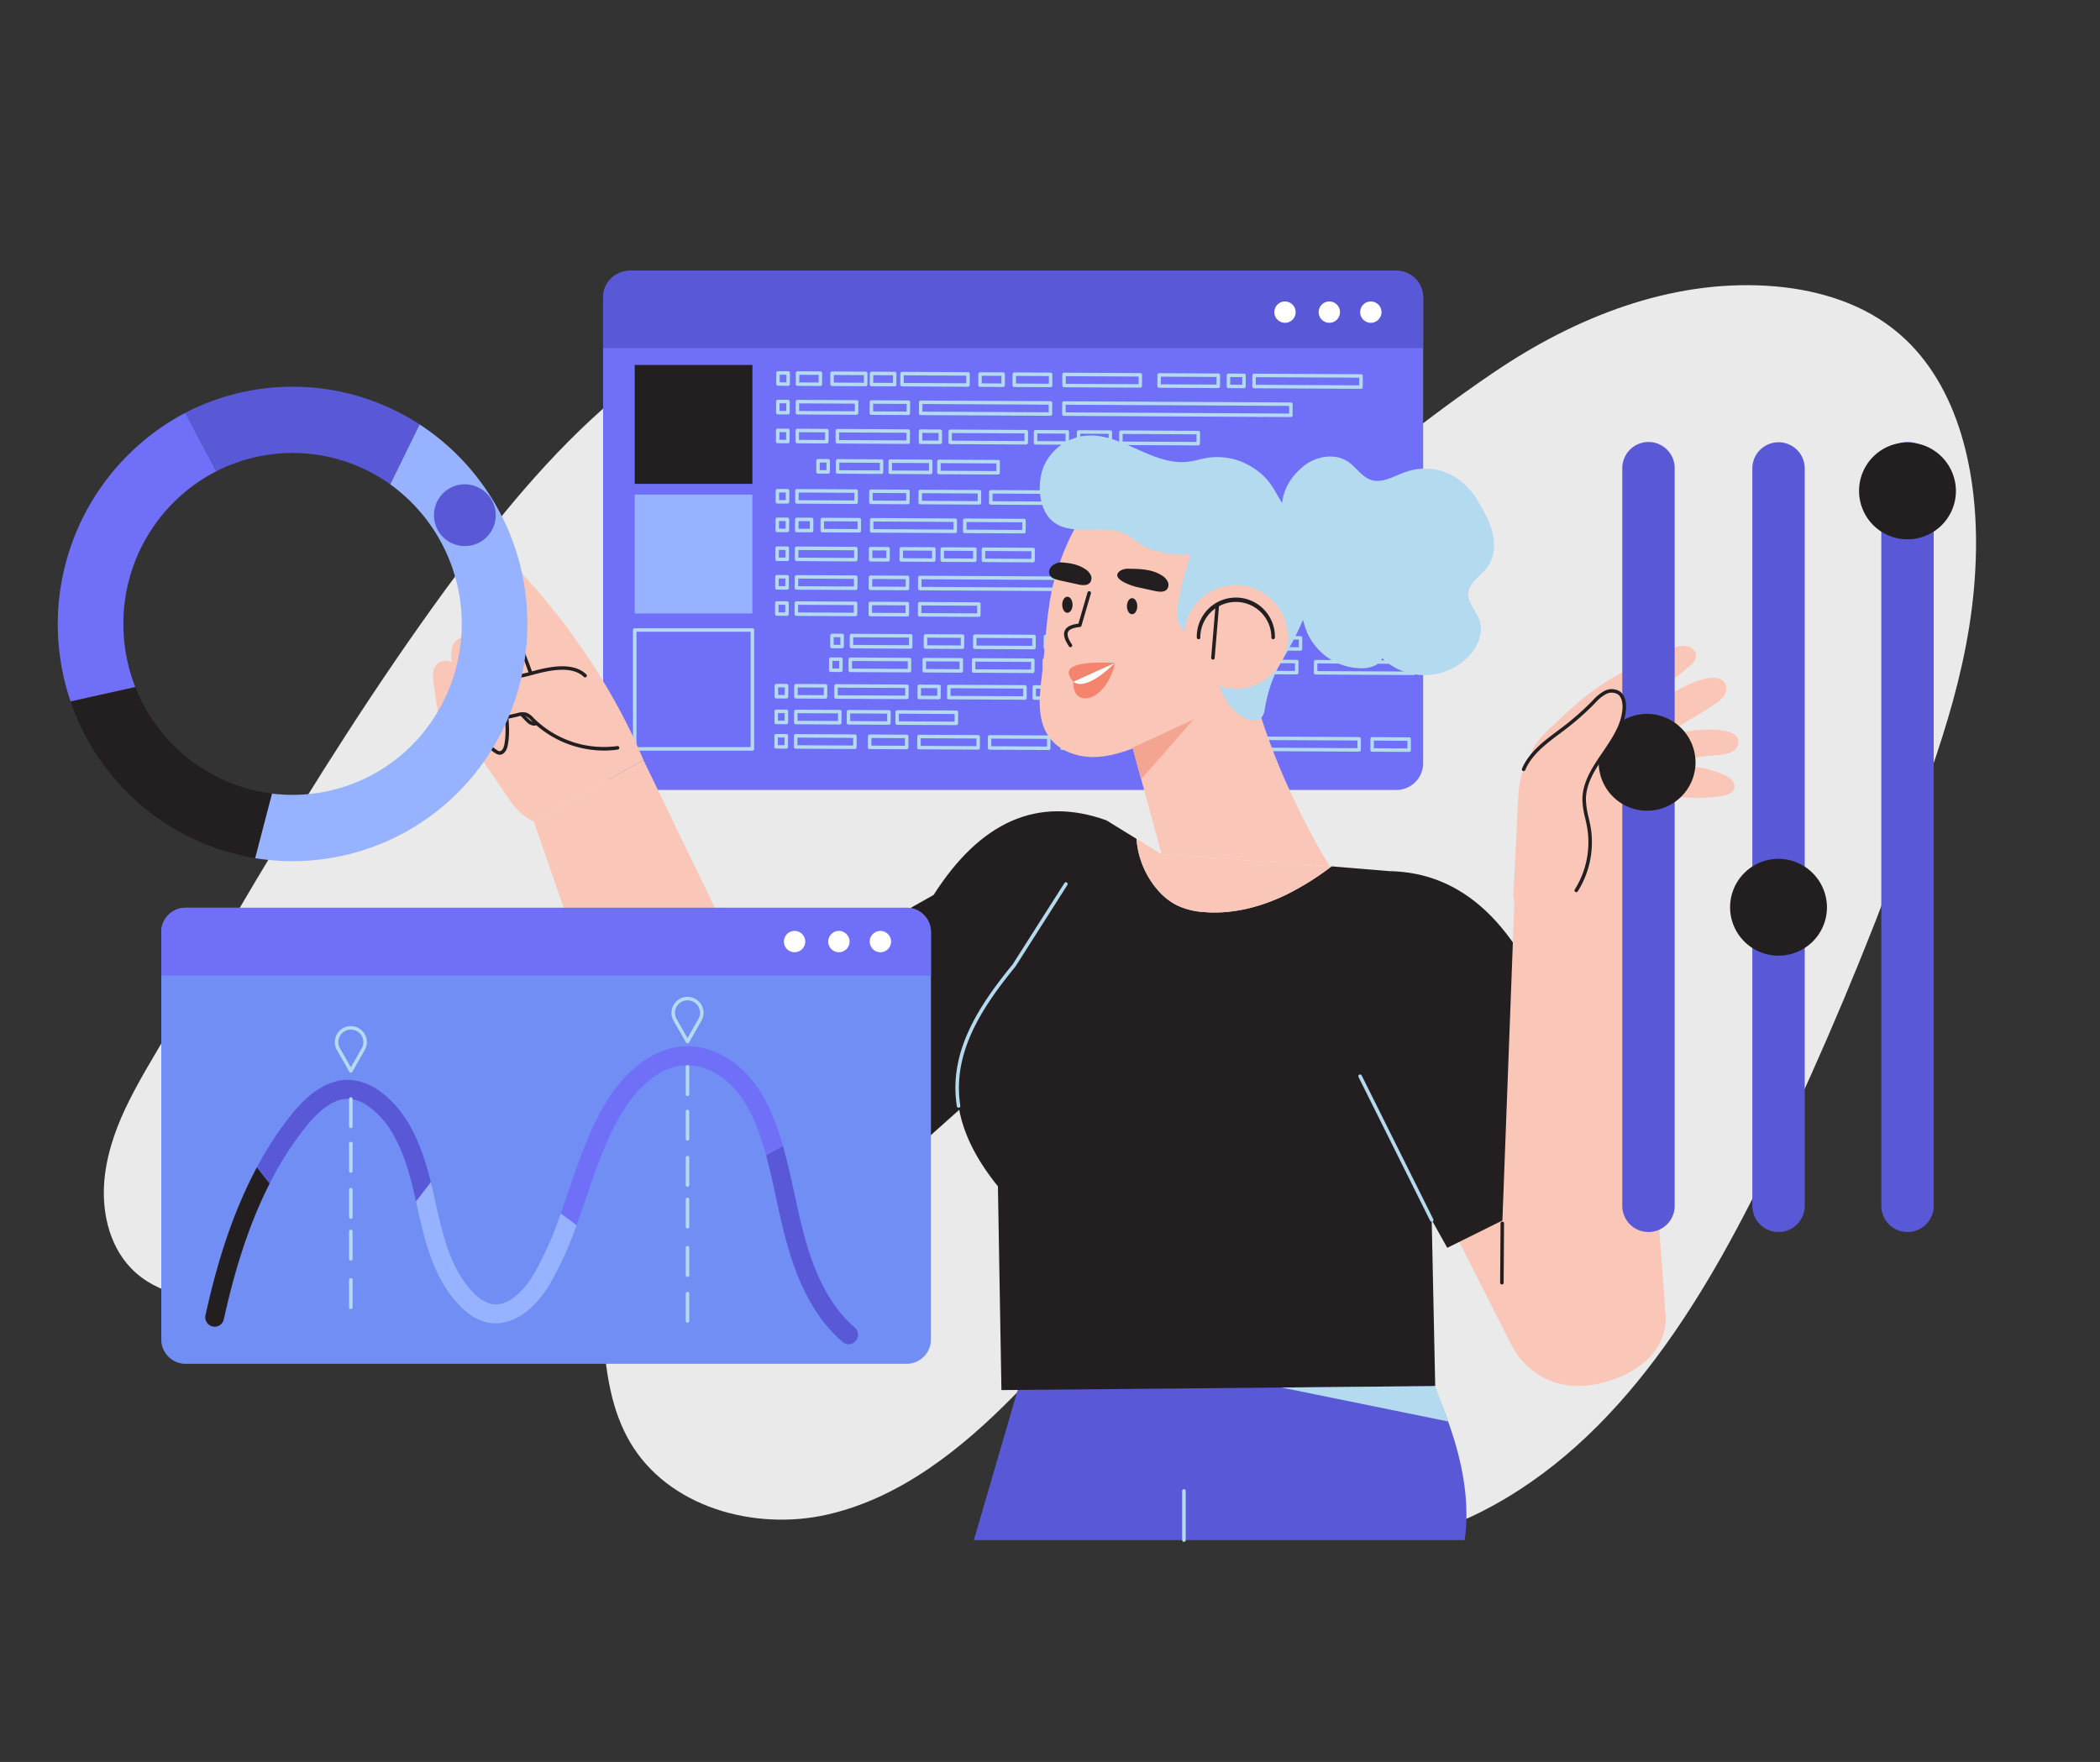 <svg xmlns="http://www.w3.org/2000/svg" xmlns:xlink="http://www.w3.org/1999/xlink" width="715" height="600" viewBox="0 0 715 600"><rect x="0" y="0" width="715" height="600" fill="#333333" stroke="none"/><defs><clipPath id="clip-path"><rect id="Rechteck_31996" data-name="Rechteck 31996" width="653.125" height="432.832" fill="none"></rect></clipPath><clipPath id="clip-p_Header_Artwork_a"><rect width="715" height="600"></rect></clipPath></defs><g id="p_Header_Artwork_a" clip-path="url(#clip-p_Header_Artwork_a)"><g id="Gruppe_105036" data-name="Gruppe 105036" transform="translate(19.672 92.224)"><g id="Gruppe_105034" data-name="Gruppe 105034" transform="translate(0 0.004)" clip-path="url(#clip-path)"><path id="Pfad_357867" data-name="Pfad 357867" d="M326.7,134.819c1.237,13.65,6.442,28.243,18.309,34.881,14.344,8.023,32.323,1.459,46.342-7.13,22.183-13.591,41.1-31.882,60.305-49.5,25.539-23.423,52.262-46,80.894-65.338,27.29-18.436,59.513-31.26,92.806-29.176,15.207.952,30.6,5.171,42.657,14.581,21.814,17.021,28.692,47.44,28.274,75.288-.547,36.367-12.237,67.4-24.434,100.716q-19.344,52.83-43.526,103.676c-23.3,48.991-52.663,99.138-100.8,123.389-15.092,7.6-33.721,12.142-48.418,3.787-14.3-8.126-20.286-25.93-21.554-42.456s.945-33.363-2.386-49.593c-.845-4.116-2.173-8.377-5.254-11.2-7.463-6.838-19.348-1.36-27.236,4.972-19.943,16.009-35.915,36.407-53.846,54.686s-38.888,35-63.743,40.614-54.175-2.593-67.112-24.765c-12.5-21.427-7.054-48.847-13.919-72.734-1.334-4.642-3.244-9.307-6.762-12.581-7.2-6.705-18.564-5.524-27.884-2.479-29.847,9.751-54.562,33.919-85.627,38.312-12.612,1.784-26.654-.4-35.573-9.582-7.9-8.132-10.386-20.45-8.988-31.755C61.487,303.1,72.093,287.77,81,272.142c9.744-17.1,19.571-34.161,29.638-51.073,20.114-33.789,41.19-67.035,64.333-98.8,17.228-23.646,35.736-46.608,58-65.472,10.942-9.27,22.989-17.626,36.644-21.845,18.58-5.74,38.008-2.649,48.481,15.213,15.386,26.241,6.012,56.085,8.6,84.653" transform="translate(-43.178 -13.452)" fill="#eaeaea"></path><path id="Pfad_357868" data-name="Pfad 357868" d="M976.363,9.175V167.612a9.122,9.122,0,0,1-9.071,9.171H706.223a9.122,9.122,0,0,1-9.071-9.171V9.175A9.122,9.122,0,0,1,706.223,0H967.292a9.122,9.122,0,0,1,9.071,9.171" transform="translate(-511.492 -0.004)" fill="#6f6ff7"></path><path id="Pfad_357869" data-name="Pfad 357869" d="M776.032,498.741H735.965a.6.6,0,0,1-.6-.6V457.652a.6.6,0,0,1,.6-.6h40.067a.6.6,0,0,1,.6.6v40.491a.6.6,0,0,1-.6.6m-39.469-1.2h38.871v-39.3H736.563Z" transform="translate(-539.529 -335.336)" fill="#b4daef"></path><path id="Pfad_357870" data-name="Pfad 357870" d="M922.553,133.32h0l-3.463-.018a.593.593,0,0,1-.59-.6l.019-3.781a.593.593,0,0,1,.6-.59l3.464.018a.593.593,0,0,1,.59.6l-.019,3.781a.593.593,0,0,1-.593.59m-2.867-1.2,2.277.012.013-2.595-2.277-.012Z" transform="translate(-673.889 -94.158)" fill="#b4daef"></path><path id="Pfad_357871" data-name="Pfad 357871" d="M951.863,133.474h0l-7.772-.041a.593.593,0,0,1-.59-.6l.02-3.782a.592.592,0,0,1,.176-.418.617.617,0,0,1,.421-.172l7.772.041a.593.593,0,0,1,.59.6l-.019,3.781a.593.593,0,0,1-.593.59m-7.176-1.224,6.586.035.013-2.595-6.586-.035Z" transform="translate(-692.232 -94.254)" fill="#b4daef"></path><path id="Pfad_357872" data-name="Pfad 357872" d="M999.673,133.724h0l-11.446-.06a.594.594,0,0,1-.59-.6l.02-3.781a.592.592,0,0,1,.176-.419.6.6,0,0,1,.42-.172l11.446.06a.593.593,0,0,1,.59.6l-.019,3.782a.593.593,0,0,1-.593.59m-10.849-1.243,10.259.054.013-2.595-10.259-.054Z" transform="translate(-724.615 -94.424)" fill="#b4daef"></path><path id="Pfad_357873" data-name="Pfad 357873" d="M1233.532,134.946h0l-12.381-.065a.594.594,0,0,1-.59-.6l.02-3.781a.591.591,0,0,1,.176-.419.545.545,0,0,1,.42-.172l12.381.065a.593.593,0,0,1,.59.6l-.019,3.781a.593.593,0,0,1-.594.59m-11.784-1.248,11.194.059.013-2.595-11.194-.059Z" transform="translate(-895.508 -95.316)" fill="#b4daef"></path><path id="Pfad_357874" data-name="Pfad 357874" d="M1100.165,134.249h0l-22.459-.118a.593.593,0,0,1-.59-.6l.019-3.782a.594.594,0,0,1,.593-.59h0l22.459.118a.593.593,0,0,1,.59.6l-.02,3.781a.593.593,0,0,1-.593.59m-21.863-1.3,21.272.111.013-2.595-21.272-.112Z" transform="translate(-790.264 -94.767)" fill="#b4daef"></path><path id="Pfad_357875" data-name="Pfad 357875" d="M1046.547,133.969h0l-7.877-.041a.594.594,0,0,1-.59-.6l.02-3.781a.594.594,0,0,1,.593-.59h0l7.878.041a.593.593,0,0,1,.59.6l-.02,3.781a.593.593,0,0,1-.593.59m-7.281-1.225,6.691.035.013-2.595-6.691-.035Z" transform="translate(-761.623 -94.617)" fill="#b4daef"></path><path id="Pfad_357876" data-name="Pfad 357876" d="M1185.285,134.7h0l-7.877-.042a.593.593,0,0,1-.59-.6l.019-3.781a.594.594,0,0,1,.593-.59h0l7.877.041a.593.593,0,0,1,.59.6l-.019,3.781a.593.593,0,0,1-.593.59M1178,133.471l6.691.035.013-2.595-6.69-.035Z" transform="translate(-863.414 -95.151)" fill="#b4daef"></path><path id="Pfad_357877" data-name="Pfad 357877" d="M1500.318,136.346h0l-5.282-.027a.594.594,0,0,1-.59-.6l.02-3.781a.591.591,0,0,1,.176-.419.6.6,0,0,1,.42-.171l5.282.028a.593.593,0,0,1,.59.6l-.019,3.781a.594.594,0,0,1-.593.59m-4.686-1.211,4.1.022.013-2.595-4.1-.022Z" transform="translate(-1096.454 -96.372)" fill="#b4daef"></path><path id="Pfad_357878" data-name="Pfad 357878" d="M1564.162,136.68h0l-36.417-.191a.593.593,0,0,1-.59-.6l.02-3.782a.591.591,0,0,1,.176-.418.641.641,0,0,1,.421-.172l36.417.191a.594.594,0,0,1,.59.6l-.02,3.781a.593.593,0,0,1-.593.59m-35.821-1.374,35.231.185.013-2.595-35.231-.185Z" transform="translate(-1120.452 -96.497)" fill="#b4daef"></path><path id="Pfad_357879" data-name="Pfad 357879" d="M1426.518,135.959h0l-20.151-.105a.593.593,0,0,1-.59-.6l.019-3.781a.592.592,0,0,1,.176-.419.62.62,0,0,1,.42-.172l20.15.105a.593.593,0,0,1,.59.6l-.02,3.782a.593.593,0,0,1-.593.59m-19.554-1.289,18.964.1.013-2.595-18.964-.1Z" transform="translate(-1031.399 -96.03)" fill="#b4daef"></path><path id="Pfad_357880" data-name="Pfad 357880" d="M1310.789,135.354h0l-25.968-.136a.593.593,0,0,1-.59-.6l.019-3.781a.593.593,0,0,1,.593-.59h0l25.968.136a.594.594,0,0,1,.59.6l-.02,3.781a.593.593,0,0,1-.593.59m-25.372-1.32,24.781.13.013-2.595-24.781-.13Z" transform="translate(-942.222 -95.564)" fill="#b4daef"></path><path id="Pfad_357881" data-name="Pfad 357881" d="M922.365,169.871h0l-3.463-.018a.593.593,0,0,1-.59-.6l.019-3.781a.593.593,0,0,1,.593-.59h0l3.463.018a.593.593,0,0,1,.59.6l-.019,3.781a.593.593,0,0,1-.593.59m-2.867-1.2,2.277.012.013-2.595-2.277-.012Z" transform="translate(-673.752 -120.975)" fill="#b4daef"></path><path id="Pfad_357882" data-name="Pfad 357882" d="M964.059,170.088h0l-20.156-.105a.593.593,0,0,1-.59-.6l.019-3.782a.593.593,0,0,1,.176-.418.61.61,0,0,1,.421-.172l20.156.105a.593.593,0,0,1,.59.6l-.02,3.781a.593.593,0,0,1-.593.59M944.5,168.8l18.97.1.013-2.595-18.97-.1Z" transform="translate(-692.094 -121.07)" fill="#b4daef"></path><path id="Pfad_357883" data-name="Pfad 357883" d="M1145.721,171.04h0l-44.186-.231a.593.593,0,0,1-.59-.6l.019-3.781a.593.593,0,0,1,.593-.59h0l44.187.231a.593.593,0,0,1,.59.6l-.019,3.781a.593.593,0,0,1-.593.59m-43.59-1.415,43,.225.013-2.595-43-.226Z" transform="translate(-807.746 -121.677)" fill="#b4daef"></path><path id="Pfad_357884" data-name="Pfad 357884" d="M1051.082,170.545h0l-12.6-.066a.594.594,0,0,1-.59-.6l.02-3.782a.592.592,0,0,1,.176-.418.607.607,0,0,1,.42-.171l12.6.066a.593.593,0,0,1,.59.6l-.02,3.781a.593.593,0,0,1-.593.59m-12-1.249,11.414.06.013-2.595-11.414-.06Z" transform="translate(-761.486 -121.434)" fill="#b4daef"></path><path id="Pfad_357885" data-name="Pfad 357885" d="M1361.922,172.172h0l-77.287-.405a.592.592,0,0,1-.59-.6l.019-3.781a.593.593,0,0,1,.593-.59h0l77.288.4a.593.593,0,0,1,.59.6l-.02,3.782a.593.593,0,0,1-.593.59m-76.691-1.588,76.1.4.013-2.6-76.1-.4Z" transform="translate(-942.085 -122.379)" fill="#b4daef"></path><path id="Pfad_357886" data-name="Pfad 357886" d="M922.177,206.78h0l-3.463-.018a.593.593,0,0,1-.59-.6l.019-3.781a.593.593,0,0,1,.176-.419.552.552,0,0,1,.42-.172l3.463.018a.593.593,0,0,1,.59.6l-.019,3.782a.592.592,0,0,1-.593.59m-2.867-1.2,2.277.012L921.6,203l-2.277-.012Z" transform="translate(-673.613 -148.054)" fill="#b4daef"></path><path id="Pfad_357887" data-name="Pfad 357887" d="M953.792,206.951h0l-10.078-.053a.594.594,0,0,1-.59-.6l.02-3.781a.593.593,0,0,1,.593-.59h0l10.078.053a.593.593,0,0,1,.59.6l-.019,3.781a.593.593,0,0,1-.593.59m-9.482-1.236,8.892.047.013-2.595-8.892-.047Z" transform="translate(-691.956 -148.155)" fill="#b4daef"></path><path id="Pfad_357888" data-name="Pfad 357888" d="M1165.115,208.058h0l-25.925-.136a.594.594,0,0,1-.59-.6l.019-3.781a.594.594,0,0,1,.593-.59h0l25.925.136a.593.593,0,0,1,.59.6l-.02,3.781a.593.593,0,0,1-.593.59m-25.329-1.319,24.739.13.013-2.595-24.739-.13Z" transform="translate(-835.373 -148.906)" fill="#b4daef"></path><path id="Pfad_357889" data-name="Pfad 357889" d="M1108.068,207.755h0l-6.723-.035a.593.593,0,0,1-.59-.6l.019-3.781a.593.593,0,0,1,.176-.419.555.555,0,0,1,.42-.171l6.723.035a.593.593,0,0,1,.59.6l-.02,3.781a.593.593,0,0,1-.593.59m-6.126-1.219,5.536.029.013-2.595-5.536-.029Z" transform="translate(-807.608 -148.757)" fill="#b4daef"></path><path id="Pfad_357890" data-name="Pfad 357890" d="M1019.105,207.292h0l-24.138-.127a.593.593,0,0,1-.59-.6l.019-3.782a.593.593,0,0,1,.176-.419.583.583,0,0,1,.42-.171l24.138.127a.593.593,0,0,1,.59.6l-.019,3.781a.593.593,0,0,1-.593.59m-23.542-1.31,22.952.12.013-2.595-22.951-.12Z" transform="translate(-729.56 -148.351)" fill="#b4daef"></path><path id="Pfad_357891" data-name="Pfad 357891" d="M1383.862,209.2h0l-26.342-.138a.593.593,0,0,1-.59-.6l.019-3.781a.593.593,0,0,1,.593-.59h0l26.342.138a.594.594,0,0,1,.59.6l-.02,3.781a.593.593,0,0,1-.593.59m-25.745-1.321,25.155.132.014-2.595-25.156-.132Z" transform="translate(-995.56 -149.744)" fill="#b4daef"></path><path id="Pfad_357892" data-name="Pfad 357892" d="M1259.17,208.55h0l-10.81-.057a.593.593,0,0,1-.59-.6l.02-3.781a.591.591,0,0,1,.176-.419.642.642,0,0,1,.42-.171l10.81.056a.593.593,0,0,1,.59.6l-.019,3.781a.594.594,0,0,1-.594.59m-10.213-1.24,9.623.05.013-2.595-9.623-.051Z" transform="translate(-915.471 -149.326)" fill="#b4daef"></path><path id="Pfad_357893" data-name="Pfad 357893" d="M1314.185,208.838h0l-10.81-.057a.593.593,0,0,1-.59-.6l.019-3.781a.591.591,0,0,1,.176-.419.653.653,0,0,1,.42-.172l10.81.056a.593.593,0,0,1,.59.6l-.019,3.781a.593.593,0,0,1-.593.59m-10.213-1.24,9.623.05.013-2.595-9.623-.051Z" transform="translate(-955.835 -149.537)" fill="#b4daef"></path><path id="Pfad_357894" data-name="Pfad 357894" d="M921.781,283.923h0l-3.463-.018a.593.593,0,0,1-.59-.6l.019-3.782a.593.593,0,0,1,.176-.419.581.581,0,0,1,.42-.172l3.463.018a.593.593,0,0,1,.59.6l-.019,3.781a.593.593,0,0,1-.593.59m-2.867-1.2,2.277.012.013-2.6-2.277-.012Z" transform="translate(-673.323 -204.654)" fill="#b4daef"></path><path id="Pfad_357895" data-name="Pfad 357895" d="M963.474,284.141h0l-20.156-.106a.594.594,0,0,1-.59-.6l.02-3.781a.593.593,0,0,1,.593-.59h0l20.156.106a.593.593,0,0,1,.59.6l-.019,3.781a.593.593,0,0,1-.593.59m-19.56-1.289,18.97.1.013-2.6-18.97-.1Z" transform="translate(-691.665 -204.75)" fill="#b4daef"></path><path id="Pfad_357896" data-name="Pfad 357896" d="M1211.338,285.439h0l-20.156-.105a.593.593,0,0,1-.59-.6l.019-3.782a.593.593,0,0,1,.176-.418.607.607,0,0,1,.421-.172l20.156.105a.593.593,0,0,1,.59.6l-.019,3.782a.593.593,0,0,1-.593.59m-19.56-1.289,18.97.1.013-2.595-18.97-.1Z" transform="translate(-873.52 -205.702)" fill="#b4daef"></path><path id="Pfad_357897" data-name="Pfad 357897" d="M1121.106,284.967h0l-20.156-.105a.594.594,0,0,1-.591-.6l.019-3.781a.593.593,0,0,1,.176-.419.638.638,0,0,1,.42-.171l20.156.105a.594.594,0,0,1,.591.6l-.02,3.781a.593.593,0,0,1-.593.59m-19.56-1.289,18.97.1.013-2.595-18.969-.1Z" transform="translate(-807.317 -205.356)" fill="#b4daef"></path><path id="Pfad_357898" data-name="Pfad 357898" d="M1050.5,284.6h0l-12.6-.066a.593.593,0,0,1-.59-.6l.02-3.782a.59.59,0,0,1,.176-.419.582.582,0,0,1,.42-.172l12.6.066a.593.593,0,0,1,.59.6l-.019,3.781a.593.593,0,0,1-.593.59m-12-1.249,11.414.06.013-2.6-11.413-.06Z" transform="translate(-761.057 -205.113)" fill="#b4daef"></path><path id="Pfad_357899" data-name="Pfad 357899" d="M990.011,499.3h0l-3.463-.018a.593.593,0,0,1-.59-.6l.02-3.781a.593.593,0,0,1,.593-.59h0l3.464.018a.593.593,0,0,1,.59.6l-.019,3.781a.593.593,0,0,1-.593.59m-2.867-1.2,2.277.012.013-2.595-2.277-.012Z" transform="translate(-723.382 -362.676)" fill="#b4daef"></path><path id="Pfad_357900" data-name="Pfad 357900" d="M1031.7,499.522h0l-20.156-.105a.593.593,0,0,1-.59-.6l.019-3.781a.592.592,0,0,1,.176-.419.642.642,0,0,1,.42-.172l20.156.106a.593.593,0,0,1,.59.6l-.019,3.781a.593.593,0,0,1-.593.59m-19.56-1.289,18.97.1.013-2.595-18.97-.1Z" transform="translate(-741.725 -362.772)" fill="#b4daef"></path><path id="Pfad_357901" data-name="Pfad 357901" d="M1279.569,500.82h0l-20.156-.105a.594.594,0,0,1-.59-.6l.02-3.781a.593.593,0,0,1,.593-.59h0l20.156.106a.593.593,0,0,1,.59.6l-.019,3.781a.593.593,0,0,1-.593.59m-19.56-1.289,18.969.1.013-2.595-18.97-.1Z" transform="translate(-923.58 -363.724)" fill="#b4daef"></path><path id="Pfad_357902" data-name="Pfad 357902" d="M1189.336,500.348h0l-20.156-.105a.594.594,0,0,1-.59-.6l.019-3.781a.592.592,0,0,1,.176-.419.609.609,0,0,1,.42-.171l20.156.105a.593.593,0,0,1,.59.6l-.019,3.781a.594.594,0,0,1-.593.59m-19.56-1.289,18.97.1.013-2.595-18.97-.1Z" transform="translate(-857.377 -363.378)" fill="#b4daef"></path><path id="Pfad_357903" data-name="Pfad 357903" d="M1118.727,499.977h0l-12.6-.066a.593.593,0,0,1-.59-.6l.02-3.781a.591.591,0,0,1,.176-.419.644.644,0,0,1,.42-.172l12.6.066a.593.593,0,0,1,.59.6l-.02,3.781a.593.593,0,0,1-.593.59m-12-1.249,11.413.06.013-2.6-11.413-.06Z" transform="translate(-811.116 -363.134)" fill="#b4daef"></path><path id="Pfad_357904" data-name="Pfad 357904" d="M1639.871,502.708h0l-33.423-.175a.593.593,0,0,1-.59-.6l.019-3.782a.594.594,0,0,1,.176-.418.613.613,0,0,1,.421-.172l33.422.175a.594.594,0,0,1,.59.6l-.02,3.781a.593.593,0,0,1-.593.59m-32.826-1.358,32.236.169.013-2.595-32.236-.169Z" transform="translate(-1178.196 -365.058)" fill="#b4daef"></path><path id="Pfad_357905" data-name="Pfad 357905" d="M1490.251,501.924h0l-33.422-.175a.594.594,0,0,1-.59-.6l.02-3.781a.593.593,0,0,1,.593-.59h0l33.422.175a.594.594,0,0,1,.59.6l-.02,3.781a.593.593,0,0,1-.593.59m-32.826-1.358,32.235.169.014-2.595-32.235-.169Z" transform="translate(-1068.422 -364.483)" fill="#b4daef"></path><path id="Pfad_357906" data-name="Pfad 357906" d="M1373.172,501.311h0l-20.893-.109a.594.594,0,0,1-.59-.6l.02-3.782a.592.592,0,0,1,.176-.418.6.6,0,0,1,.421-.172l20.892.109a.594.594,0,0,1,.59.6l-.02,3.781a.593.593,0,0,1-.593.59m-20.3-1.293,19.706.1.013-2.595-19.706-.1Z" transform="translate(-991.715 -364.082)" fill="#b4daef"></path><path id="Pfad_357907" data-name="Pfad 357907" d="M921.593,320.473h0l-3.463-.018a.594.594,0,0,1-.59-.6l.019-3.781a.592.592,0,0,1,.176-.419.57.57,0,0,1,.42-.171l3.463.018a.593.593,0,0,1,.59.6l-.019,3.781a.593.593,0,0,1-.594.59m-2.867-1.2,2.277.012.013-2.595-2.277-.012Z" transform="translate(-673.185 -231.469)" fill="#b4daef"></path><path id="Pfad_357908" data-name="Pfad 357908" d="M948.17,320.613h0l-5.039-.026a.593.593,0,0,1-.59-.6l.019-3.781a.593.593,0,0,1,.6-.59l5.039.026a.593.593,0,0,1,.59.6l-.019,3.782a.593.593,0,0,1-.593.59m-4.443-1.21,3.852.02.013-2.595-3.852-.02Z" transform="translate(-691.528 -231.567)" fill="#b4daef"></path><path id="Pfad_357909" data-name="Pfad 357909" d="M1178.048,321.817h0l-20.156-.105a.594.594,0,0,1-.59-.6l.02-3.781a.591.591,0,0,1,.176-.419.639.639,0,0,1,.42-.172l20.156.105a.593.593,0,0,1,.59.6l-.019,3.781a.593.593,0,0,1-.594.59m-19.56-1.289,18.969.1.013-2.595-18.969-.1Z" transform="translate(-849.095 -232.392)" fill="#b4daef"></path><path id="Pfad_357910" data-name="Pfad 357910" d="M1067.347,321.237h0l-28.444-.149a.593.593,0,0,1-.59-.6l.019-3.782a.594.594,0,0,1,.176-.418.583.583,0,0,1,.421-.172l28.444.149a.593.593,0,0,1,.59.6l-.02,3.782a.593.593,0,0,1-.593.59M1039.5,319.9l27.257.143.013-2.595-27.258-.143Z" transform="translate(-761.795 -231.934)" fill="#b4daef"></path><path id="Pfad_357911" data-name="Pfad 357911" d="M988.319,320.822h0l-12.6-.066a.593.593,0,0,1-.59-.6l.02-3.781a.592.592,0,0,1,.176-.418.551.551,0,0,1,.421-.171l12.6.066a.593.593,0,0,1,.59.6l-.019,3.781a.593.593,0,0,1-.593.59m-12-1.249,11.413.06.013-2.6-11.413-.06Z" transform="translate(-715.438 -231.69)" fill="#b4daef"></path><path id="Pfad_357912" data-name="Pfad 357912" d="M921.4,357.385h0l-3.463-.018a.593.593,0,0,1-.59-.6l.019-3.781a.594.594,0,0,1,.176-.419.537.537,0,0,1,.42-.171l3.464.018a.593.593,0,0,1,.59.6L922,356.8a.593.593,0,0,1-.593.59m-2.867-1.2,2.277.012.013-2.595-2.277-.012Z" transform="translate(-673.046 -258.551)" fill="#b4daef"></path><path id="Pfad_357913" data-name="Pfad 357913" d="M963.1,357.606h0l-20.156-.105a.594.594,0,0,1-.59-.6l.02-3.781a.591.591,0,0,1,.176-.419.6.6,0,0,1,.42-.171l20.156.105a.593.593,0,0,1,.59.6l-.019,3.781a.593.593,0,0,1-.593.59m-19.56-1.289,18.97.1.013-2.6-18.97-.1Z" transform="translate(-691.389 -258.65)" fill="#b4daef"></path><path id="Pfad_357914" data-name="Pfad 357914" d="M1198.674,358.84h0l-16.9-.088a.593.593,0,0,1-.59-.6l.019-3.781a.592.592,0,0,1,.176-.419.611.611,0,0,1,.42-.172l16.9.088a.593.593,0,0,1,.59.6l-.02,3.781a.594.594,0,0,1-.593.59m-16.3-1.272,15.71.083.013-2.595-15.71-.082Z" transform="translate(-866.62 -259.568)" fill="#b4daef"></path><path id="Pfad_357915" data-name="Pfad 357915" d="M1087.77,358.26h0l-11.093-.058a.594.594,0,0,1-.59-.6l.019-3.781a.593.593,0,0,1,.6-.59l11.093.058a.593.593,0,0,1,.59.6l-.019,3.781a.594.594,0,0,1-.594.59m-10.5-1.242,9.906.052.013-2.595-9.906-.052Z" transform="translate(-789.509 -259.164)" fill="#b4daef"></path><path id="Pfad_357916" data-name="Pfad 357916" d="M1140.231,358.535h0l-11.092-.058a.593.593,0,0,1-.59-.6l.019-3.782a.593.593,0,0,1,.593-.59h0l11.092.058a.593.593,0,0,1,.59.6l-.019,3.781a.593.593,0,0,1-.593.59m-10.5-1.242,9.906.052.013-2.595-9.906-.052Z" transform="translate(-827.999 -259.366)" fill="#b4daef"></path><path id="Pfad_357917" data-name="Pfad 357917" d="M1043.455,358.028h0l-5.935-.031a.594.594,0,0,1-.59-.6l.02-3.781a.592.592,0,0,1,.176-.419.606.606,0,0,1,.42-.172l5.935.031a.594.594,0,0,1,.59.6l-.02,3.781a.593.593,0,0,1-.593.59m-5.338-1.215,4.748.025.013-2.595-4.748-.025Z" transform="translate(-760.78 -259.014)" fill="#b4daef"></path><path id="Pfad_357918" data-name="Pfad 357918" d="M1666.191,361.29h0l-22.159-.116a.594.594,0,0,1-.591-.6l.019-3.781a.594.594,0,0,1,.176-.419.582.582,0,0,1,.42-.172l22.16.116a.593.593,0,0,1,.59.6l-.02,3.781a.593.593,0,0,1-.593.59m-21.563-1.3,20.973.11.013-2.6-20.973-.11Z" transform="translate(-1205.77 -261.345)" fill="#b4daef"></path><path id="Pfad_357919" data-name="Pfad 357919" d="M921.217,393.939h0l-3.463-.018a.593.593,0,0,1-.59-.6l.02-3.781a.592.592,0,0,1,.176-.419.609.609,0,0,1,.42-.171l3.463.018a.593.593,0,0,1,.59.6l-.019,3.781a.593.593,0,0,1-.593.59m-2.867-1.2,2.277.012.013-2.595-2.277-.012Z" transform="translate(-672.908 -285.371)" fill="#b4daef"></path><path id="Pfad_357920" data-name="Pfad 357920" d="M962.91,394.157h0l-20.156-.105a.593.593,0,0,1-.59-.6l.019-3.781a.593.593,0,0,1,.6-.59l20.156.105a.593.593,0,0,1,.59.6l-.019,3.781a.593.593,0,0,1-.593.59m-19.56-1.289,18.97.1.013-2.595-18.97-.1Z" transform="translate(-691.252 -285.467)" fill="#b4daef"></path><path id="Pfad_357921" data-name="Pfad 357921" d="M1147.2,395.123h0l-46.813-.245a.593.593,0,0,1-.591-.6l.02-3.781a.592.592,0,0,1,.176-.419.614.614,0,0,1,.42-.172l46.814.245a.593.593,0,0,1,.59.6l-.019,3.781a.593.593,0,0,1-.594.59m-46.216-1.429,45.627.239.013-2.595L1101,391.1Z" transform="translate(-806.903 -286.073)" fill="#b4daef"></path><path id="Pfad_357922" data-name="Pfad 357922" d="M1049.933,394.613h0l-12.6-.066a.593.593,0,0,1-.59-.6l.02-3.782a.591.591,0,0,1,.176-.419.635.635,0,0,1,.42-.171l12.6.066a.593.593,0,0,1,.59.6l-.019,3.781a.593.593,0,0,1-.594.59m-12-1.249,11.413.06.013-2.6-11.414-.06Z" transform="translate(-760.643 -285.83)" fill="#b4daef"></path><path id="Pfad_357923" data-name="Pfad 357923" d="M991.538,468.98h0l-3.463-.018a.593.593,0,0,1-.59-.6l.02-3.781a.593.593,0,0,1,.176-.419.619.619,0,0,1,.421-.172l3.463.018a.593.593,0,0,1,.59.6l-.019,3.781a.593.593,0,0,1-.593.59m-2.867-1.2,2.277.012.013-2.595-2.277-.012Z" transform="translate(-724.502 -340.428)" fill="#b4daef"></path><path id="Pfad_357924" data-name="Pfad 357924" d="M1033.231,469.2h0l-20.156-.105a.593.593,0,0,1-.59-.6l.019-3.781a.593.593,0,0,1,.176-.419.582.582,0,0,1,.42-.172l20.156.106a.593.593,0,0,1,.59.6l-.019,3.781a.593.593,0,0,1-.593.59m-19.56-1.289,18.97.1.013-2.6-18.97-.1Z" transform="translate(-742.845 -340.523)" fill="#b4daef"></path><path id="Pfad_357925" data-name="Pfad 357925" d="M1271.018,470.444h0l-10.078-.053a.594.594,0,0,1-.59-.6l.02-3.781a.593.593,0,0,1,.176-.419.561.561,0,0,1,.421-.172l10.078.053a.593.593,0,0,1,.59.6l-.019,3.781a.593.593,0,0,1-.593.59m-9.482-1.236,8.892.047.013-2.595-8.892-.047Z" transform="translate(-924.701 -341.476)" fill="#b4daef"></path><path id="Pfad_357926" data-name="Pfad 357926" d="M1190.863,470.024h0l-20.156-.105a.593.593,0,0,1-.59-.6l.02-3.781a.593.593,0,0,1,.593-.59h0l20.156.106a.593.593,0,0,1,.59.6l-.02,3.781a.593.593,0,0,1-.593.59m-19.56-1.289,18.97.1.013-2.595-18.97-.1Z" transform="translate(-858.498 -341.13)" fill="#b4daef"></path><path id="Pfad_357927" data-name="Pfad 357927" d="M1120.254,469.654h0l-12.6-.066a.593.593,0,0,1-.59-.6l.02-3.782a.59.59,0,0,1,.176-.419.619.619,0,0,1,.42-.172l12.6.066a.593.593,0,0,1,.59.6l-.019,3.781a.593.593,0,0,1-.593.59m-12-1.249,11.414.06.013-2.6-11.413-.06Z" transform="translate(-812.237 -340.887)" fill="#b4daef"></path><path id="Pfad_357928" data-name="Pfad 357928" d="M1505.847,471.673h0l-29.508-.155a.593.593,0,0,1-.59-.6l.02-3.782a.591.591,0,0,1,.176-.419.6.6,0,0,1,.42-.172l29.508.155a.593.593,0,0,1,.59.6l-.02,3.781a.593.593,0,0,1-.593.59m-28.912-1.338,28.321.148.013-2.595-28.322-.148Z" transform="translate(-1082.736 -342.304)" fill="#b4daef"></path><path id="Pfad_357929" data-name="Pfad 357929" d="M1397.2,471.105h0l-23.789-.125a.593.593,0,0,1-.59-.6l.02-3.781a.593.593,0,0,1,.593-.59h0l23.79.124a.593.593,0,0,1,.59.6l-.019,3.781a.593.593,0,0,1-.594.59m-23.193-1.308,22.6.119.014-2.595-22.6-.118Z" transform="translate(-1007.22 -341.909)" fill="#b4daef"></path><path id="Pfad_357930" data-name="Pfad 357930" d="M1322.334,470.713h0l-13.059-.068a.594.594,0,0,1-.59-.6l.02-3.782a.593.593,0,0,1,.593-.59h0l13.059.068a.593.593,0,0,1,.59.6l-.019,3.781a.593.593,0,0,1-.593.59m-12.463-1.252,11.873.062.013-2.595-11.873-.062Z" transform="translate(-960.163 -341.662)" fill="#b4daef"></path><path id="Pfad_357931" data-name="Pfad 357931" d="M973.723,245.625h0l-3.463-.018a.594.594,0,0,1-.59-.6l.019-3.781a.593.593,0,0,1,.176-.419.614.614,0,0,1,.42-.172l3.463.018a.593.593,0,0,1,.59.6l-.019,3.781a.593.593,0,0,1-.593.59m-2.867-1.2,2.277.012.013-2.595-2.277-.012Z" transform="translate(-711.432 -176.555)" fill="#b4daef"></path><path id="Pfad_357932" data-name="Pfad 357932" d="M1010.24,245.816h0l-14.979-.078a.594.594,0,0,1-.59-.6l.02-3.782a.593.593,0,0,1,.593-.59h0l14.979.078a.594.594,0,0,1,.59.6l-.02,3.781a.593.593,0,0,1-.593.59m-14.383-1.262,13.792.072.014-2.595-13.792-.072Z" transform="translate(-729.775 -176.651)" fill="#b4daef"></path><path id="Pfad_357933" data-name="Pfad 357933" d="M1145.024,246.522h0l-20.156-.105a.593.593,0,0,1-.59-.6l.019-3.781a.593.593,0,0,1,.176-.419.6.6,0,0,1,.42-.171l20.156.105a.593.593,0,0,1,.59.6l-.019,3.781a.593.593,0,0,1-.593.59m-19.56-1.289,18.97.1.013-2.595-18.97-.1Z" transform="translate(-824.866 -177.149)" fill="#b4daef"></path><path id="Pfad_357934" data-name="Pfad 357934" d="M1076.406,246.16h0l-13.771-.072a.593.593,0,0,1-.59-.6l.02-3.781a.59.59,0,0,1,.176-.419.545.545,0,0,1,.42-.172l13.77.072a.593.593,0,0,1,.59.6L1077,245.57a.593.593,0,0,1-.593.59m-13.174-1.255,12.584.066.013-2.595-12.584-.066Z" transform="translate(-779.207 -176.907)" fill="#b4daef"></path><path id="Pfad_357935" data-name="Pfad 357935" d="M920.5,533.137h0l-3.464-.018a.593.593,0,0,1-.59-.6l.019-3.781a.591.591,0,0,1,.176-.419.567.567,0,0,1,.42-.172l3.464.018a.594.594,0,0,1,.59.6l-.02,3.781a.593.593,0,0,1-.593.59m-2.867-1.2,2.277.012.013-2.6-2.277-.012Z" transform="translate(-672.385 -387.499)" fill="#b4daef"></path><path id="Pfad_357936" data-name="Pfad 357936" d="M952.118,533.3h0l-10.078-.053a.593.593,0,0,1-.59-.6l.02-3.781a.593.593,0,0,1,.6-.59l10.078.053a.593.593,0,0,1,.59.6l-.019,3.781a.593.593,0,0,1-.593.59m-9.482-1.236,8.892.047.013-2.595-8.892-.047Z" transform="translate(-690.728 -387.595)" fill="#b4daef"></path><path id="Pfad_357937" data-name="Pfad 357937" d="M1163.441,534.41h0l-25.925-.136a.593.593,0,0,1-.59-.6l.02-3.781a.593.593,0,0,1,.176-.419.618.618,0,0,1,.42-.172l25.925.136a.593.593,0,0,1,.59.6l-.02,3.781a.593.593,0,0,1-.593.59m-25.329-1.319,24.739.13.013-2.595-24.739-.13Z" transform="translate(-834.145 -388.346)" fill="#b4daef"></path><path id="Pfad_357938" data-name="Pfad 357938" d="M1106.4,534.11h0l-6.723-.035a.594.594,0,0,1-.59-.6l.019-3.781a.594.594,0,0,1,.176-.419.574.574,0,0,1,.42-.172l6.723.035a.593.593,0,0,1,.59.6l-.02,3.781a.593.593,0,0,1-.593.59m-6.127-1.219,5.536.029.013-2.595-5.536-.029Z" transform="translate(-806.38 -388.2)" fill="#b4daef"></path><path id="Pfad_357939" data-name="Pfad 357939" d="M1017.431,533.644h0l-24.138-.126a.593.593,0,0,1-.59-.6l.019-3.782a.593.593,0,0,1,.593-.59h0l24.138.126a.593.593,0,0,1,.59.6l-.02,3.782a.593.593,0,0,1-.593.59m-23.542-1.31,22.952.12.013-2.6-22.952-.12Z" transform="translate(-728.331 -387.792)" fill="#b4daef"></path><path id="Pfad_357940" data-name="Pfad 357940" d="M1382.189,535.556h0l-26.342-.138a.593.593,0,0,1-.59-.6l.02-3.781a.593.593,0,0,1,.593-.59h0l26.342.138a.593.593,0,0,1,.59.6l-.019,3.782a.593.593,0,0,1-.593.59m-25.746-1.321,25.156.132.014-2.595-25.155-.132Z" transform="translate(-994.332 -389.185)" fill="#b4daef"></path><path id="Pfad_357941" data-name="Pfad 357941" d="M1257.5,534.9h0l-10.81-.056a.593.593,0,0,1-.59-.6l.019-3.781a.594.594,0,0,1,.593-.59h0l10.81.056a.593.593,0,0,1,.59.6l-.019,3.781a.593.593,0,0,1-.593.59m-10.213-1.24,9.623.05.013-2.595-9.623-.051Z" transform="translate(-914.242 -388.766)" fill="#b4daef"></path><path id="Pfad_357942" data-name="Pfad 357942" d="M1312.511,535.19h0l-10.81-.056a.594.594,0,0,1-.59-.6l.02-3.781a.593.593,0,0,1,.593-.59h0l10.81.056a.593.593,0,0,1,.59.6l-.019,3.781a.593.593,0,0,1-.593.59m-10.214-1.24,9.623.05.013-2.595-9.623-.051Z" transform="translate(-954.607 -388.977)" fill="#b4daef"></path><path id="Pfad_357943" data-name="Pfad 357943" d="M920.174,597.261h0l-3.463-.018a.593.593,0,0,1-.59-.6l.019-3.781a.594.594,0,0,1,.593-.59h0l3.463.018a.593.593,0,0,1,.59.6l-.019,3.781a.594.594,0,0,1-.593.591m-2.867-1.2,2.277.012.013-2.6-2.277-.012Z" transform="translate(-672.143 -434.546)" fill="#b4daef"></path><path id="Pfad_357944" data-name="Pfad 357944" d="M961.867,597.478h0l-20.156-.105a.594.594,0,0,1-.59-.6l.02-3.781a.593.593,0,0,1,.6-.59l20.156.106a.593.593,0,0,1,.59.6l-.019,3.781a.593.593,0,0,1-.593.59m-19.56-1.289,18.97.1.013-2.595-18.97-.1Z" transform="translate(-690.486 -434.641)" fill="#b4daef"></path><path id="Pfad_357945" data-name="Pfad 357945" d="M1209.733,598.776h0l-20.156-.106a.594.594,0,0,1-.59-.6l.02-3.781a.591.591,0,0,1,.176-.419.623.623,0,0,1,.42-.172l20.156.106a.593.593,0,0,1,.59.6l-.019,3.781a.593.593,0,0,1-.593.59m-19.56-1.289,18.969.1.013-2.6-18.97-.1Z" transform="translate(-872.342 -435.593)" fill="#b4daef"></path><path id="Pfad_357946" data-name="Pfad 357946" d="M1119.5,598.3h0l-20.156-.105a.593.593,0,0,1-.59-.6l.019-3.781a.593.593,0,0,1,.593-.59h0l20.156.106a.593.593,0,0,1,.59.6l-.02,3.781a.593.593,0,0,1-.593.59m-19.56-1.289,18.97.1.013-2.595-18.97-.1Z" transform="translate(-806.139 -435.247)" fill="#b4daef"></path><path id="Pfad_357947" data-name="Pfad 357947" d="M1048.89,597.934h0l-12.6-.066a.593.593,0,0,1-.59-.6l.019-3.782a.593.593,0,0,1,.176-.419.634.634,0,0,1,.42-.172l12.6.066a.593.593,0,0,1,.59.6l-.019,3.781a.593.593,0,0,1-.593.59m-12-1.249,11.413.06.013-2.6-11.413-.06Z" transform="translate(-759.878 -435.004)" fill="#b4daef"></path><path id="Pfad_357948" data-name="Pfad 357948" d="M1691.3,601.3h0l-12.6-.066a.593.593,0,0,1-.59-.6l.019-3.781a.594.594,0,0,1,.177-.419.572.572,0,0,1,.42-.172l12.6.066a.593.593,0,0,1,.59.6l-.019,3.782a.593.593,0,0,1-.593.59m-12-1.25,11.413.06.013-2.6-11.413-.06Z" transform="translate(-1231.204 -437.472)" fill="#b4daef"></path><path id="Pfad_357949" data-name="Pfad 357949" d="M1570.034,600.664h0l-33.422-.175a.593.593,0,0,1-.59-.6l.02-3.781a.593.593,0,0,1,.593-.59h0l33.422.175a.593.593,0,0,1,.59.6l-.02,3.781a.593.593,0,0,1-.593.59m-32.826-1.359,32.235.169.014-2.595-32.236-.169Z" transform="translate(-1126.958 -436.927)" fill="#b4daef"></path><path id="Pfad_357950" data-name="Pfad 357950" d="M1420.415,599.881h0l-33.422-.175a.593.593,0,0,1-.59-.6l.02-3.782a.594.594,0,0,1,.176-.419.62.62,0,0,1,.42-.171l33.422.175a.594.594,0,0,1,.591.6l-.019,3.781a.594.594,0,0,1-.593.59m-32.826-1.358,32.235.169.013-2.594-32.235-.169Z" transform="translate(-1017.183 -436.353)" fill="#b4daef"></path><path id="Pfad_357951" data-name="Pfad 357951" d="M1303.335,599.267h0l-20.893-.109a.593.593,0,0,1-.59-.6l.02-3.781a.593.593,0,0,1,.593-.59h0l20.893.109a.593.593,0,0,1,.59.6l-.02,3.781a.593.593,0,0,1-.593.59m-20.3-1.293,19.706.1.013-2.595-19.706-.1Z" transform="translate(-940.476 -435.951)" fill="#b4daef"></path><path id="Pfad_357952" data-name="Pfad 357952" d="M920.333,566.019h0L916.867,566a.593.593,0,0,1-.59-.6l.02-3.781a.592.592,0,0,1,.176-.419.61.61,0,0,1,.42-.172l3.463.018a.593.593,0,0,1,.59.6l-.019,3.781a.593.593,0,0,1-.593.59m-2.867-1.2,2.277.012.013-2.595-2.277-.012Z" transform="translate(-672.261 -411.624)" fill="#b4daef"></path><path id="Pfad_357953" data-name="Pfad 357953" d="M956.85,566.21h0l-14.979-.078a.594.594,0,0,1-.59-.6l.02-3.781a.593.593,0,0,1,.593-.59h0l14.979.078a.593.593,0,0,1,.59.6l-.019,3.781a.593.593,0,0,1-.593.59m-14.383-1.262,13.792.072.013-2.595-13.792-.073Z" transform="translate(-690.604 -411.72)" fill="#b4daef"></path><path id="Pfad_357954" data-name="Pfad 357954" d="M1091.635,566.916h0l-20.156-.106a.593.593,0,0,1-.59-.6l.019-3.781a.593.593,0,0,1,.593-.59h0l20.156.105a.593.593,0,0,1,.59.6l-.02,3.781a.593.593,0,0,1-.593.59m-19.56-1.289,18.97.1.013-2.6-18.969-.1Z" transform="translate(-785.695 -412.218)" fill="#b4daef"></path><path id="Pfad_357955" data-name="Pfad 357955" d="M1023.016,566.557h0l-13.77-.072a.593.593,0,0,1-.59-.6l.019-3.781a.593.593,0,0,1,.593-.59h0l13.771.072a.593.593,0,0,1,.59.6l-.019,3.781a.593.593,0,0,1-.593.59m-13.174-1.255,12.584.066.013-2.595-12.584-.066Z" transform="translate(-740.035 -411.979)" fill="#b4daef"></path><path id="Pfad_357956" data-name="Pfad 357956" d="M921.045,427.463h0l-3.463-.018a.593.593,0,0,1-.59-.6l.02-3.781a.592.592,0,0,1,.176-.419.562.562,0,0,1,.42-.172l3.464.018a.593.593,0,0,1,.59.6l-.019,3.781a.593.593,0,0,1-.593.59m-2.867-1.2,2.277.012.013-2.595-2.277-.012Z" transform="translate(-672.782 -309.967)" fill="#b4daef"></path><path id="Pfad_357957" data-name="Pfad 357957" d="M962.738,427.682h0l-20.156-.105a.593.593,0,0,1-.59-.6l.02-3.781a.591.591,0,0,1,.176-.419.612.612,0,0,1,.42-.172l20.156.105a.593.593,0,0,1,.59.6l-.02,3.781a.593.593,0,0,1-.593.59m-19.56-1.289,18.97.1.013-2.6-18.97-.1Z" transform="translate(-691.125 -310.064)" fill="#b4daef"></path><path id="Pfad_357958" data-name="Pfad 357958" d="M1120.371,428.507h0l-20.156-.105a.594.594,0,0,1-.59-.6l.02-3.781a.591.591,0,0,1,.176-.419.582.582,0,0,1,.42-.172l20.156.105a.593.593,0,0,1,.59.6l-.02,3.781a.593.593,0,0,1-.593.59m-19.56-1.289,18.969.1.013-2.595-18.97-.1Z" transform="translate(-806.778 -310.669)" fill="#b4daef"></path><path id="Pfad_357959" data-name="Pfad 357959" d="M1049.761,428.138h0l-12.6-.066a.593.593,0,0,1-.59-.6l.02-3.781a.593.593,0,0,1,.593-.59h0l12.6.066a.593.593,0,0,1,.59.6l-.019,3.781a.593.593,0,0,1-.594.59m-12-1.249,11.413.06.013-2.595-11.413-.06Z" transform="translate(-760.517 -310.427)" fill="#b4daef"></path><path id="Pfad_357960" data-name="Pfad 357960" d="M1332.784,321.641c-10.3,13.948-24.225,22.282-39.789,28.911-5.737,2.442-11.609,4.919-17.823,5.32s-12.942-1.66-16.6-6.751c-4.123-5.737-3.414-13.548-2.518-20.58,1.362-10.734,1.486-22.793,4.379-33.3.157-.572,1.333-4.316,1.793-5.624,3.682-10.476,9.231-20.7,18.8-25.877,8.119-4.39,17.558-5.223,26.5-3.411,8.451,1.709,15.927,2.966,22.1,9.329,4.328,4.458,8.09,9.632,10.024,15.563,4.232,12.956,1.135,25.581-6.869,36.418" transform="translate(-921.045 -190.344)" fill="#f9c6b7"></path><path id="Pfad_357961" data-name="Pfad 357961" d="M1440.66,573.994l-57.106-4.041-6.958-25.558-2.925-10.75-.166-.61,39.274-27.012c5.009,22.916,14.694,45.546,27.882,67.971" transform="translate(-1007.722 -371.264)" fill="#f9c6b7"></path><path id="Pfad_357962" data-name="Pfad 357962" d="M1703.035,767.635c20.676,2.332,40.246,14.088,56.538,53.778l37.406,98.3c0,15.69-17.905,23-29.509,23.27a25.424,25.424,0,0,1-23.113-14.144l-38.729-76.5Z" transform="translate(-1249.495 -563.205)" fill="#f9c6b7"></path><path id="Pfad_357963" data-name="Pfad 357963" d="M898.221,697.765c-18.618-3.872-38.368-3.776-58.84,25.407l-101.77,74.522c10.448,33.155,28.567,51.059,69.051,24.5l65.466-47.333Z" transform="translate(-541.177 -510.641)" fill="#f9c6b7"></path><path id="Pfad_357964" data-name="Pfad 357964" d="M643.11,745.973l-34.3-99.441L646.078,625.5,697.948,732.9Z" transform="translate(-446.674 -458.919)" fill="#f9c6b7"></path><path id="Pfad_357965" data-name="Pfad 357965" d="M1191.284,1360.88l-20.092,68.79h167.124c3.081-22.022-6.269-45.847-19.178-70.188Z" transform="translate(-859.289 -997.436)" fill="#5959d8"></path><path id="Pfad_357966" data-name="Pfad 357966" d="M551.362,402.806c-11.7-28.331-33.043-57.811-55.9-77.6a13.071,13.071,0,0,0-4.833-3.041c-3.977-1.1-4.342,2.808-3.241,6.016a20.066,20.066,0,0,0,3.189,5.392c4.945,6.584,11.5,15.962,17.164,21.892a28.665,28.665,0,0,0-6.636-.928,7.676,7.676,0,0,0-5.528,1.85,5.041,5.041,0,0,0-1.277,5.582c-1.752-.791-3.329-1.452-5.138-.814a5.114,5.114,0,0,0-2.988,3.546,11.4,11.4,0,0,0-.058,4.846,4.263,4.263,0,0,0-5.79,1.625c-.905,1.973-.627,4.284-.281,6.438,1.3,8.1,1.6,14.333,5.11,21.77a4.528,4.528,0,0,0,2.417,2.649,3.216,3.216,0,0,0,3.047-.939,10.01,10.01,0,0,0,1.847-2.834c4.1,4.124,7.813,10.021,11.077,14.878s5.39,8.156,10.554,10.712Z" transform="translate(-351.958 -236.23)" fill="#f9c6b7"></path><path id="Pfad_357967" data-name="Pfad 357967" d="M525.966,496.333c-.043,0-.086,0-.129,0a3.14,3.14,0,0,1-1.531-.613c-3.068-2.03-5.581-5.278-7.907-10.224q-.38-.808-.735-1.626a86.155,86.155,0,0,1,.927,9.687.6.6,0,0,1-1.194.049,91.388,91.388,0,0,0-2.347-17.048q-.747-2.618-1.253-5.3a.6.6,0,0,1,1.168-.254c.457,1.855.872,3.6,1.244,5.267a57.778,57.778,0,0,0,3.271,8.721c2.229,4.739,4.607,7.832,7.485,9.735a2.061,2.061,0,0,0,.941.417c.808.054,1.411-1.122,1.622-2.23.884-4.644,1.127-15.183-7.178-33.587a.6.6,0,0,1,1.077-.518c1.25,2.444,2.387,5.025,3.487,7.521,2.866,6.5,5.83,13.23,10.991,17.94a3.161,3.161,0,0,0,1.649.975c.973.108,1.827-.887,2.057-1.869a7.656,7.656,0,0,0-.34-3.623,141.309,141.309,0,0,0-10.006-26.982.6.6,0,1,1,1.072-.528,142.479,142.479,0,0,1,10.091,27.211,8.723,8.723,0,0,1,.346,4.2,3.373,3.373,0,0,1-3.35,2.784,4.253,4.253,0,0,1-2.325-1.281,38.676,38.676,0,0,1-8.235-11.705c2.8,9.977,2.479,16.325,1.839,19.689-.285,1.5-1.17,3.2-2.737,3.2" transform="translate(-375.491 -331.556)" fill="#231f20"></path><path id="Pfad_357968" data-name="Pfad 357968" d="M545.447,510.451c-4.565-4.4-13.231-2.112-18.471-.679-4.932,1.349-10.153,1.838-14.945,3.571-3.568,1.291-8.177,2.005-11.26,4.346-3.574,2.713-1.938,6.824,1.85,7.542,6.577,1.246,13.355.144,19.871-1.406a5.365,5.365,0,0,1,2.843-.162,5.9,5.9,0,0,1,2.218,1.663,34.351,34.351,0,0,0,28.934,9.739Z" transform="translate(-365.953 -372.631)" fill="#f9c6b7"></path><path id="Pfad_357969" data-name="Pfad 357969" d="M550.2,534.373a35.321,35.321,0,0,1-24.725-10.251l-.115-.115a5.024,5.024,0,0,0-1.861-1.4,4.9,4.9,0,0,0-2.524.174c-6.044,1.438-13.162,2.73-20.121,1.412a5.159,5.159,0,0,1-4.211-3.681,4.773,4.773,0,0,1,2.112-4.924c2.253-1.71,5.2-2.562,8.056-3.385,1.192-.344,2.317-.669,3.362-1.047a60.7,60.7,0,0,1,8.9-2.231c2.016-.4,4.1-.81,6.093-1.355,4.95-1.354,14.164-3.874,19.043.824a.6.6,0,1,1-.829.861c-4.389-4.227-13.177-1.824-17.9-.533-2.034.556-4.14.972-6.177,1.375a59.734,59.734,0,0,0-8.722,2.182c-1.082.391-2.226.721-3.437,1.071-2.748.793-5.589,1.613-7.665,3.189a3.634,3.634,0,0,0-1.671,3.7,3.971,3.971,0,0,0,3.27,2.781c6.739,1.277,13.7.009,19.622-1.4a5.861,5.861,0,0,1,3.162-.15,6.055,6.055,0,0,1,2.348,1.7l.113.114a33.883,33.883,0,0,0,28.423,9.569.6.6,0,1,1,.174,1.183,32.359,32.359,0,0,1-4.719.343" transform="translate(-364.299 -371.005)" fill="#231f20"></path><path id="Pfad_357970" data-name="Pfad 357970" d="M1308.271,501.023c-3.145,13.727-14.662,15.613-14.2,6.433-4.676-5.326,1.42-7.01,14.2-6.433" transform="translate(-948.294 -367.516)" fill="#f4846e"></path><path id="Pfad_357971" data-name="Pfad 357971" d="M1288.712,428.894a.6.6,0,0,1-.494-.261c-1.579-2.319-2.041-4.1-1.413-5.439.587-1.255,2.1-2.014,4.611-2.317l3.087-10.563a.6.6,0,1,1,1.147.335l-3.2,10.947a.6.6,0,0,1-.516.427c-2.268.221-3.63.785-4.049,1.678-.427.913.016,2.346,1.319,4.259a.6.6,0,0,1-.494.934" transform="translate(-943.914 -300.728)" fill="#231f20"></path><path id="Pfad_357972" data-name="Pfad 357972" d="M1370.41,421.308c0,1.512-.789,2.738-1.762,2.738s-1.762-1.226-1.762-2.738.789-2.738,1.762-2.738,1.762,1.226,1.762,2.738" transform="translate(-1002.867 -307.101)" fill="#231f20"></path><path id="Pfad_357973" data-name="Pfad 357973" d="M1287.681,419.451c0,1.512-.789,2.738-1.762,2.738s-1.762-1.226-1.762-2.738.789-2.739,1.762-2.739,1.762,1.226,1.762,2.739" transform="translate(-942.17 -305.737)" fill="#231f20"></path><path id="Pfad_357974" data-name="Pfad 357974" d="M1361.149,387.194l6.2,1.355c1.463.32,3.284.515,4.177-.7a2.563,2.563,0,0,0,.126-2.565,5.05,5.05,0,0,0-1.819-1.932c-3.181-2.146-7.234-2.332-11.058-2.373a5.479,5.479,0,0,0-3.129.6c-4.087,2.705,3.9,5.261,5.505,5.612" transform="translate(-993.774 -279.521)" fill="#231f20"></path><path id="Pfad_357975" data-name="Pfad 357975" d="M1281.4,379.587c-.9,1.211-2.714,1.018-4.178.7l-6.2-1.357a17.9,17.9,0,0,1-1.771-.523c-2.858-.948-2.563-4.8,1.793-5.624,3.069.139,6.137.607,8.659,2.31a5,5,0,0,1,1.819,1.932,2.569,2.569,0,0,1-.125,2.565" transform="translate(-929.863 -273.506)" fill="#231f20"></path><path id="Pfad_357976" data-name="Pfad 357976" d="M1312.588,501.32c-6.134,5.938-11.37,8.62-14.2,6.433Z" transform="translate(-952.611 -367.813)" fill="#fff"></path><path id="Pfad_357977" data-name="Pfad 357977" d="M1309.732,278.542a26.134,26.134,0,0,0,2.616,6.986c3.266,6.82,4.766,15.79,11.41,20.3,3.524,2.39,7.433,3,8.272-1.877a47.449,47.449,0,0,1,5.931-16.906,106.517,106.517,0,0,0,9.347-19.426c2.479-7.14,5.547-13.807,1.455-21.188-2.347-4.234-6.411-7.021-9.341-10.782-2.548-3.27-4.131-7.5-6.972-10.522a23.118,23.118,0,0,0-5.917-4.523,22.213,22.213,0,0,0-13.995-2.477c-2.236.369-4.412,1.081-6.663,1.345-12.12,1.422-22.934-10.16-35.066-8.855a17.606,17.606,0,0,0-13.828,10.008c-2.58,5.629-2.161,15.284,3.127,19.341,6.91,5.3,17.629.193,25.195,4.484,1.45.822,2.7,1.956,4.106,2.857,5.029,3.232,11.476,3.968,17.434,3.818a115.7,115.7,0,0,0-4.12,15.491c-.47,2.44-.856,5.006-.113,7.376s2.962,4.45,5.408,4.189Z" transform="translate(-921.101 -154.451)" fill="#b4daef"></path><path id="Pfad_357978" data-name="Pfad 357978" d="M1571.918,240.763c4.288-3.472,10.784-4.591,15.315-1.45,2.724,1.889,4.59,5.12,7.74,6.129,3.764,1.206,7.592-1.222,11.306-2.575,10.129-3.689,19.907.824,25.111,9.834,2,3.463,4.012,7,4.928,10.9s.6,8.29-1.763,11.512c-2.235,3.052-6.265,5.219-6.5,9.009-.2,3.29,2.653,5.886,3.758,8.987,1.57,4.406-.641,9.4-3.937,12.686a20.835,20.835,0,0,1-29.136.358c-1.062,2.457-4.072,3.356-6.725,3.424a20.434,20.434,0,0,1-18.466-11.337c-2.721-5.638-2.7-12.175-4.083-18.291-3.037-13.461-10.853-28.41,2.452-39.184" transform="translate(-1147.788 -174.227)" fill="#b4daef"></path><path id="Pfad_357979" data-name="Pfad 357979" d="M1394.869,573.706l-17.817,20.347-2.925-10.75Z" transform="translate(-1008.18 -420.922)" fill="#f4a592"></path><path id="Pfad_357980" data-name="Pfad 357980" d="M976.363,9.175V26.308H697.152V9.175A9.122,9.122,0,0,1,706.223,0H967.292a9.122,9.122,0,0,1,9.071,9.171" transform="translate(-511.492 -0.004)" fill="#5959d8"></path><path id="Pfad_357981" data-name="Pfad 357981" d="M1672.345,42.849a3.632,3.632,0,1,1-3.631-3.67,3.651,3.651,0,0,1,3.631,3.67" transform="translate(-1221.65 -28.746)" fill="#fff"></path><path id="Pfad_357982" data-name="Pfad 357982" d="M1619.294,42.849a3.632,3.632,0,1,1-3.631-3.67,3.651,3.651,0,0,1,3.631,3.67" transform="translate(-1182.727 -28.746)" fill="#fff"></path><path id="Pfad_357983" data-name="Pfad 357983" d="M1562.61,42.849a3.632,3.632,0,1,1-3.631-3.67,3.651,3.651,0,0,1,3.631,3.67" transform="translate(-1141.138 -28.746)" fill="#fff"></path><rect id="Rechteck_31994" data-name="Rechteck 31994" width="40.066" height="40.491" transform="translate(196.436 32.052)" fill="#231f20"></rect><rect id="Rechteck_31995" data-name="Rechteck 31995" width="40.066" height="40.491" transform="translate(196.436 76.194)" fill="#97b2ff"></rect><path id="Pfad_357984" data-name="Pfad 357984" d="M84.962,568.467l-5.737,21.982a80.275,80.275,0,0,1-62.853-53.389l22.029-4.9a57.747,57.747,0,0,0,46.561,36.3" transform="translate(-12.011 -390.442)" fill="#231f20"></path><path id="Pfad_357985" data-name="Pfad 357985" d="M242.849,161l-10,20.412a57.143,57.143,0,0,0-59.228-4.445l-10.545-19.911A79.315,79.315,0,0,1,242.849,161" transform="translate(-119.645 -108.7)" fill="#5959d8"></path><path id="Pfad_357986" data-name="Pfad 357986" d="M22.339,253.457a58.544,58.544,0,0,0,4.05,21.481l-22.029,4.9a81.374,81.374,0,0,1,39.069-98.264l10.545,19.911a58.273,58.273,0,0,0-31.634,51.975" transform="translate(0 -133.217)" fill="#6f6ff7"></path><path id="Pfad_357987" data-name="Pfad 357987" d="M2175.389,487.907h0a8.918,8.918,0,0,1-8.918-8.918v-251.2a8.919,8.919,0,0,1,17.837,0v251.2a8.919,8.919,0,0,1-8.919,8.918" transform="translate(-1589.512 -160.586)" fill="#5959d8"></path><path id="Pfad_357988" data-name="Pfad 357988" d="M2340.266,487.907h0a8.919,8.919,0,0,1-8.919-8.918v-251.2a8.919,8.919,0,0,1,17.838,0v251.2a8.919,8.919,0,0,1-8.919,8.918" transform="translate(-1710.479 -160.586)" fill="#5959d8"></path><path id="Pfad_357989" data-name="Pfad 357989" d="M2171.025,768.544a16.489,16.489,0,1,1-16.488-16.662,16.576,16.576,0,0,1,16.488,16.662" transform="translate(-1568.66 -551.647)" fill="#231f20"></path><path id="Pfad_357990" data-name="Pfad 357990" d="M2335.9,236.155a16.489,16.489,0,1,1-16.488-16.662,16.576,16.576,0,0,1,16.488,16.662" transform="translate(-1689.628 -161.04)" fill="#231f20"></path><path id="Pfad_357991" data-name="Pfad 357991" d="M996.851,738.025l24.7,69.681,40.776-36.456,26.092-77.091c-23.591-8.463-43.053.648-58.84,25.407Z" transform="translate(-731.377 -507.034)" fill="#231f20"></path><path id="Pfad_357992" data-name="Pfad 357992" d="M1312.611,895.316l-147.688,1.363-1.2-69.389c-24.782-30.652-12.245-53.515,5.5-75.232l31.443-49.4,10.248,6.309a29.9,29.9,0,0,0,7.109,17.291,21.879,21.879,0,0,0,6.287,5.149,24.719,24.719,0,0,0,9.343,2.465c9.925.882,19.932-1.76,28.869-6.212a95.186,95.186,0,0,0,14.806-9.332l19.833,1.634,13.613,88.4Z" transform="translate(-843.628 -515.53)" fill="#231f20"></path><path id="Pfad_357993" data-name="Pfad 357993" d="M1148.691,858.74a.6.6,0,0,1-.59-.506c-2.889-18.484,7.423-34.149,19-48.323l17.6-27.649a.6.6,0,1,1,1.009.642l-17.615,27.679a.575.575,0,0,1-.042.057c-11.415,13.966-21.589,29.376-18.771,47.409a.6.6,0,0,1-.5.683.607.607,0,0,1-.093.007" transform="translate(-841.987 -573.734)" fill="#b4daef"></path><path id="Pfad_357994" data-name="Pfad 357994" d="M1445.595,735.705a95.21,95.21,0,0,1-14.805,9.332c-8.937,4.451-18.945,7.094-28.87,6.212a24.716,24.716,0,0,1-9.343-2.465,21.884,21.884,0,0,1-6.287-5.149,29.9,29.9,0,0,1-7.108-17.291l8.537,5.255,57.106,4.041Z" transform="translate(-1011.888 -532.911)" fill="#f9c6b7"></path><path id="Pfad_357995" data-name="Pfad 357995" d="M1685.194,767.635c24.062.506,43.967,16.823,57.668,56.747l18.048,43.648-56.165,27.882-26.027-46.6Z" transform="translate(-1231.654 -563.205)" fill="#231f20"></path><path id="Pfad_357996" data-name="Pfad 357996" d="M1846.253,913.011l4.357-115.8,40.894.857,10.552,143.345Z" transform="translate(-1354.572 -584.906)" fill="#f9c6b7"></path><path id="Pfad_357997" data-name="Pfad 357997" d="M1867.02,516.259c.412-3.247,5.214-7.668,7.472-9.771,5.705-5.312,10.708-10.2,17.393-14.384a141.809,141.809,0,0,1,22.788-11.565,10.26,10.26,0,0,1,5.008-1.038c1.709.221,3.4,1.57,3.417,3.312.013,1.648-1.374,2.917-2.644,3.951l-23.9,19.46a226.711,226.711,0,0,1,24.776-13.9c2.895-1.393,11.268-4.219,12.033,1.338.338,2.455-1.942,4.392-3.994,5.75a186.7,186.7,0,0,1-24.977,13.908,67.308,67.308,0,0,1,18.168-5.053c3.074-.406,17.2-1.249,14.637,5.277-1.255,3.2-6.868,3.113-9.568,3.369a53.362,53.362,0,0,0-17.456,4.744,33.341,33.341,0,0,1,22.586,1.809,7.76,7.76,0,0,1,2.521,1.707,3.2,3.2,0,0,1,.832,2.839c-.479,1.834-2.736,2.4-4.6,2.632a61.374,61.374,0,0,1-7.587.639c-3.988,0-8.04-.763-11.926.147-.131,13.361-5.369,25.153-9.786,33.5l-41.362-.112,6.162-48.565" transform="translate(-1365.288 -351.772)" fill="#f9c6b7"></path><path id="Pfad_357998" data-name="Pfad 357998" d="M2009.131,487.907h0a8.918,8.918,0,0,1-8.918-8.918v-251.2a8.918,8.918,0,1,1,17.837,0v251.2a8.918,8.918,0,0,1-8.918,8.918" transform="translate(-1467.531 -160.586)" fill="#5959d8"></path><path id="Pfad_357999" data-name="Pfad 357999" d="M1475.135,419.616a17.677,17.677,0,1,1-17.676-17.863,17.77,17.77,0,0,1,17.676,17.863" transform="translate(-1056.35 -294.762)" fill="#f9c6b7"></path><path id="Pfad_358000" data-name="Pfad 358000" d="M1482.222,432.422a.6.6,0,0,1-.6-.6,12.1,12.1,0,1,0-24.2,0,.6.6,0,0,1-1.2,0,13.3,13.3,0,1,1,26.594,0,.6.6,0,0,1-.6.6" transform="translate(-1068.414 -306.971)" fill="#231f20"></path><path id="Pfad_358001" data-name="Pfad 358001" d="M345.05,264.323a81.023,81.023,0,0,1-11.942,42.494,79.591,79.591,0,0,1-80.724,37.274l5.737-21.982a57.313,57.313,0,0,0,55.339-26.13,58.649,58.649,0,0,0-15.087-79.186l10-20.412a80.926,80.926,0,0,1,36.675,67.942" transform="translate(-185.171 -144.083)" fill="#97b2ff"></path><path id="Pfad_358002" data-name="Pfad 358002" d="M501.986,283.593a10.519,10.519,0,1,1-10.518-10.63,10.574,10.574,0,0,1,10.518,10.63" transform="translate(-352.866 -200.271)" fill="#5959d8"></path><path id="Pfad_358003" data-name="Pfad 358003" d="M2002.992,583.2a16.488,16.488,0,1,1-16.488-16.662,16.576,16.576,0,0,1,16.488,16.662" transform="translate(-1445.377 -415.663)" fill="#231f20"></path><path id="Pfad_358004" data-name="Pfad 358004" d="M1860.858,607.157l1.589-31.9c.192-3.848.4-7.789,1.9-11.335,2.668-6.337,8.848-10.258,14.266-14.435a91.5,91.5,0,0,0,9.526-8.467,15.6,15.6,0,0,1,3.877-3.245,4.706,4.706,0,0,1,4.809.073c1.471,1.072,1.871,3.116,1.815,4.948-.359,11.665-13.8,19.892-13.655,31.562.037,2.987.995,5.872,1.532,8.81a30.819,30.819,0,0,1-4.219,21.925,28.564,28.564,0,0,1-18.2,12.554Z" transform="translate(-1365.288 -394.105)" fill="#f9c6b7"></path><path id="Pfad_358005" data-name="Pfad 358005" d="M1890.25,604.059a.6.6,0,0,1-.5-.92,30.171,30.171,0,0,0,4.135-21.5c-.167-.909-.378-1.835-.584-2.731a29.391,29.391,0,0,1-.957-6.179c-.075-6.117,3.474-11.328,6.906-16.367,3.234-4.747,6.577-9.656,6.749-15.221.037-1.206-.118-3.388-1.57-4.446a4.161,4.161,0,0,0-4.187-.023,14.087,14.087,0,0,0-3.486,2.89l-.234.24a92.368,92.368,0,0,1-9.588,8.522c-.766.591-1.561,1.186-2.329,1.762-4.681,3.508-9.521,7.136-11.75,12.431a.6.6,0,0,1-1.1-.464c2.355-5.594,7.327-9.32,12.135-12.924.765-.573,1.556-1.166,2.316-1.752a91.118,91.118,0,0,0,9.464-8.412l.233-.238a14.964,14.964,0,0,1,3.8-3.121,5.288,5.288,0,0,1,5.431.123c1.405,1.024,2.137,2.959,2.061,5.449-.182,5.913-3.625,10.968-6.955,15.857-3.481,5.111-6.769,9.939-6.7,15.679a28.5,28.5,0,0,0,.928,5.927c.208.908.423,1.847.595,2.783a31.382,31.382,0,0,1-4.3,22.355.6.6,0,0,1-.5.275" transform="translate(-1373.244 -392.469)" fill="#231f20"></path><path id="Pfad_358006" data-name="Pfad 358006" d="M394.383,822.506V961.694a8.3,8.3,0,0,1-8.514,8.057H140.847a8.3,8.3,0,0,1-8.514-8.057V822.506a8.3,8.3,0,0,1,8.514-8.057H385.869a8.3,8.3,0,0,1,8.514,8.057" transform="translate(-97.091 -597.552)" fill="#718ef4"></path><path id="Pfad_358007" data-name="Pfad 358007" d="M210.484,1151.777c-8.24,16.209-12.741,33.326-15.621,46.257a3.194,3.194,0,0,1-3.82,2.442,3.23,3.23,0,0,1-2.417-3.86c3.117-14,8.093-32.774,17.516-50.369Z" transform="translate(-138.336 -840.988)" fill="#231f20"></path><path id="Pfad_358008" data-name="Pfad 358008" d="M313.835,1069.374v0l-5.044,6.541-.208-.93c-2.711-12.143-6.453-24.308-15.419-31.03a13.8,13.8,0,0,0-6.572-2.943c-4.676-.53-9.771,2.588-15.148,9.245a111.492,111.492,0,0,0-12.488,19.527l-4.341-5.53a115.814,115.814,0,0,1,11.874-18.08c6.834-8.467,13.834-12.362,20.805-11.584a19.988,19.988,0,0,1,9.675,4.173c9.528,7.142,13.914,18.68,16.864,30.606" transform="translate(-186.809 -758.998)" fill="#5959d8"></path><path id="Pfad_358009" data-name="Pfad 358009" d="M512.7,1180.044a119.482,119.482,0,0,1-8.975,19.873c-5.772,9.82-13.7,14.8-21.214,13.331-3.436-.675-6.792-2.729-9.966-6.1-8.784-9.332-11.593-22.008-14.313-34.27l-.192-.859,5.044-6.541c.348,1.4.671,2.791.985,4.19l.4,1.8c2.528,11.4,5.143,23.193,12.706,31.23,2.24,2.384,4.446,3.8,6.552,4.212,7.032,1.382,12.875-7.526,14.5-10.288a119.288,119.288,0,0,0,9.1-20.544Z" transform="translate(-336.06 -855.094)" fill="#97b2ff"></path><path id="Pfad_358010" data-name="Pfad 358010" d="M718.748,1025.464l-5.754,3.195q-.594-2.195-1.269-4.354c-2.535-8.086-5.517-13.88-9.381-18.235-4.647-5.236-10.87-8.276-16.65-8.1-11.018.313-18.862,11.325-21.722,16.044-5.37,8.858-8.841,19.062-12.2,28.93-1.067,3.133-2.145,6.3-3.292,9.461l-5.376-3.973c.9-2.533,1.764-5.071,2.621-7.588,3.471-10.2,7.058-20.742,12.792-30.206,7.2-11.875,17.037-18.845,27-19.126,7.745-.22,15.615,3.514,21.588,10.246,4.491,5.058,7.895,11.6,10.717,20.6q.485,1.551.927,3.111" transform="translate(-471.839 -727.453)" fill="#6f6ff7"></path><path id="Pfad_358011" data-name="Pfad 358011" d="M936.1,1185.41a3.169,3.169,0,0,1-4.5.372c-8.381-7.184-14.5-17.867-18.715-32.665-1.544-5.423-2.752-10.979-3.922-16.354-1.045-4.8-2.116-9.733-3.43-14.54l5.753-3.195c1.55,5.44,2.752,10.97,3.922,16.348,1.144,5.275,2.33,10.731,3.82,15.954,3.852,13.535,9.317,23.193,16.7,29.524a3.255,3.255,0,0,1,.371,4.555" transform="translate(-664.38 -821.018)" fill="#5959d8"></path><path id="Pfad_358012" data-name="Pfad 358012" d="M394.383,822.506v15.052H132.333V822.506a8.3,8.3,0,0,1,8.514-8.057H385.869a8.3,8.3,0,0,1,8.514,8.057" transform="translate(-97.091 -597.552)" fill="#6f6ff7"></path><path id="Pfad_358013" data-name="Pfad 358013" d="M1687.8,1077.92a.6.6,0,0,1-.536-.331l-24.36-48.9a.6.6,0,1,1,1.07-.533l24.361,48.9a.6.6,0,0,1-.534.865" transform="translate(-1220.002 -754.102)" fill="#b4daef"></path><path id="Pfad_358014" data-name="Pfad 358014" d="M1438.136,1575.927a.6.6,0,0,1-.6-.6v-16.719a.6.6,0,1,1,1.2,0v16.719a.6.6,0,0,1-.6.6" transform="translate(-1054.703 -1143.095)" fill="#b4daef"></path><path id="Pfad_358015" data-name="Pfad 358015" d="M1564.41,1426.578l56.769,11.569-4.409-12.053Z" transform="translate(-1147.788 -1046.309)" fill="#b4daef"></path><path id="Pfad_358016" data-name="Pfad 358016" d="M1475.178,444.036l-.05,0a.6.6,0,0,1-.546-.645l1.51-18.091a.6.6,0,1,1,1.191.1l-1.51,18.091a.6.6,0,0,1-.6.548" transform="translate(-1081.881 -311.634)" fill="#231f20"></path><path id="Pfad_358017" data-name="Pfad 358017" d="M1045.345,847.723a3.632,3.632,0,1,1-3.631-3.67,3.651,3.651,0,0,1,3.631,3.67" transform="translate(-761.628 -619.272)" fill="#fff"></path><path id="Pfad_358018" data-name="Pfad 358018" d="M992.294,847.723a3.632,3.632,0,1,1-3.631-3.67,3.651,3.651,0,0,1,3.631,3.67" transform="translate(-722.705 -619.272)" fill="#fff"></path><path id="Pfad_358019" data-name="Pfad 358019" d="M935.609,847.723a3.632,3.632,0,1,1-3.631-3.67,3.651,3.651,0,0,1,3.631,3.67" transform="translate(-681.116 -619.272)" fill="#fff"></path><path id="Pfad_358020" data-name="Pfad 358020" d="M1844.607,1237.184h0a.6.6,0,0,1-.594-.6l.14-20.215a.6.6,0,0,1,.6-.594h0a.6.6,0,0,1,.594.6l-.14,20.215a.6.6,0,0,1-.6.594" transform="translate(-1352.926 -891.999)" fill="#231f20"></path><path id="Pfad_358021" data-name="Pfad 358021" d="M373.04,1067.267a.6.6,0,0,1-.6-.6v-9.34a.6.6,0,1,1,1.2,0v9.34a.6.6,0,0,1-.6.6" transform="translate(-273.256 -775.311)" fill="#b4daef"></path><path id="Pfad_358022" data-name="Pfad 358022" d="M373.04,1124.346a.6.6,0,0,1-.6-.6v-9.341a.6.6,0,1,1,1.2,0v9.341a.6.6,0,0,1-.6.6" transform="translate(-273.256 -817.189)" fill="#b4daef"></path><path id="Pfad_358023" data-name="Pfad 358023" d="M373.04,1183.287a.6.6,0,0,1-.6-.6v-9.34a.6.6,0,1,1,1.2,0v9.34a.6.6,0,0,1-.6.6" transform="translate(-273.256 -860.433)" fill="#b4daef"></path><path id="Pfad_358024" data-name="Pfad 358024" d="M373.04,1236.652a.6.6,0,0,1-.6-.6v-9.34a.6.6,0,1,1,1.2,0v9.34a.6.6,0,0,1-.6.6" transform="translate(-273.256 -899.587)" fill="#b4daef"></path><path id="Pfad_358025" data-name="Pfad 358025" d="M373.04,1298.591a.6.6,0,0,1-.6-.6v-9.341a.6.6,0,1,1,1.2,0v9.341a.6.6,0,0,1-.6.6" transform="translate(-273.256 -945.031)" fill="#b4daef"></path><path id="Pfad_358026" data-name="Pfad 358026" d="M359.635,981.631a.6.6,0,0,1-.519-.3l-4.218-7.383a5.455,5.455,0,1,1,9.473,0l-4.218,7.383a.6.6,0,0,1-.519.3m0-14.65a4.26,4.26,0,0,0-3.7,6.373l3.7,6.474,3.7-6.474a4.26,4.26,0,0,0-3.7-6.373" transform="translate(-259.851 -708.586)" fill="#b4daef"></path><path id="Pfad_358027" data-name="Pfad 358027" d="M803.46,1026.221a.6.6,0,0,1-.6-.6v-9.341a.6.6,0,0,1,1.2,0v9.341a.6.6,0,0,1-.6.6" transform="translate(-589.049 -745.196)" fill="#b4daef"></path><path id="Pfad_358028" data-name="Pfad 358028" d="M803.46,1083.3a.6.6,0,0,1-.6-.6v-9.34a.6.6,0,1,1,1.2,0v9.34a.6.6,0,0,1-.6.6" transform="translate(-589.049 -787.074)" fill="#b4daef"></path><path id="Pfad_358029" data-name="Pfad 358029" d="M803.46,1142.241a.6.6,0,0,1-.6-.6V1132.3a.6.6,0,0,1,1.2,0v9.341a.6.6,0,0,1-.6.6" transform="translate(-589.049 -830.319)" fill="#b4daef"></path><path id="Pfad_358030" data-name="Pfad 358030" d="M803.46,1195.607a.6.6,0,0,1-.6-.6v-9.341a.6.6,0,0,1,1.2,0v9.341a.6.6,0,0,1-.6.6" transform="translate(-589.049 -869.473)" fill="#b4daef"></path><path id="Pfad_358031" data-name="Pfad 358031" d="M803.46,1257.545a.6.6,0,0,1-.6-.6v-9.34a.6.6,0,0,1,1.2,0v9.34a.6.6,0,0,1-.6.6" transform="translate(-589.049 -914.916)" fill="#b4daef"></path><path id="Pfad_358032" data-name="Pfad 358032" d="M803.46,1316.128a.6.6,0,0,1-.6-.6v-9.341a.6.6,0,1,1,1.2,0v9.341a.6.6,0,0,1-.6.6" transform="translate(-589.049 -957.897)" fill="#b4daef"></path><path id="Pfad_358033" data-name="Pfad 358033" d="M790.055,944.17a.6.6,0,0,1-.519-.3l-4.218-7.383a5.455,5.455,0,1,1,9.473,0l-4.218,7.383a.6.6,0,0,1-.519.3m0-14.65a4.26,4.26,0,0,0-3.7,6.373l3.7,6.474,3.7-6.474a4.26,4.26,0,0,0-3.7-6.373" transform="translate(-575.645 -681.101)" fill="#b4daef"></path></g></g></g></svg>